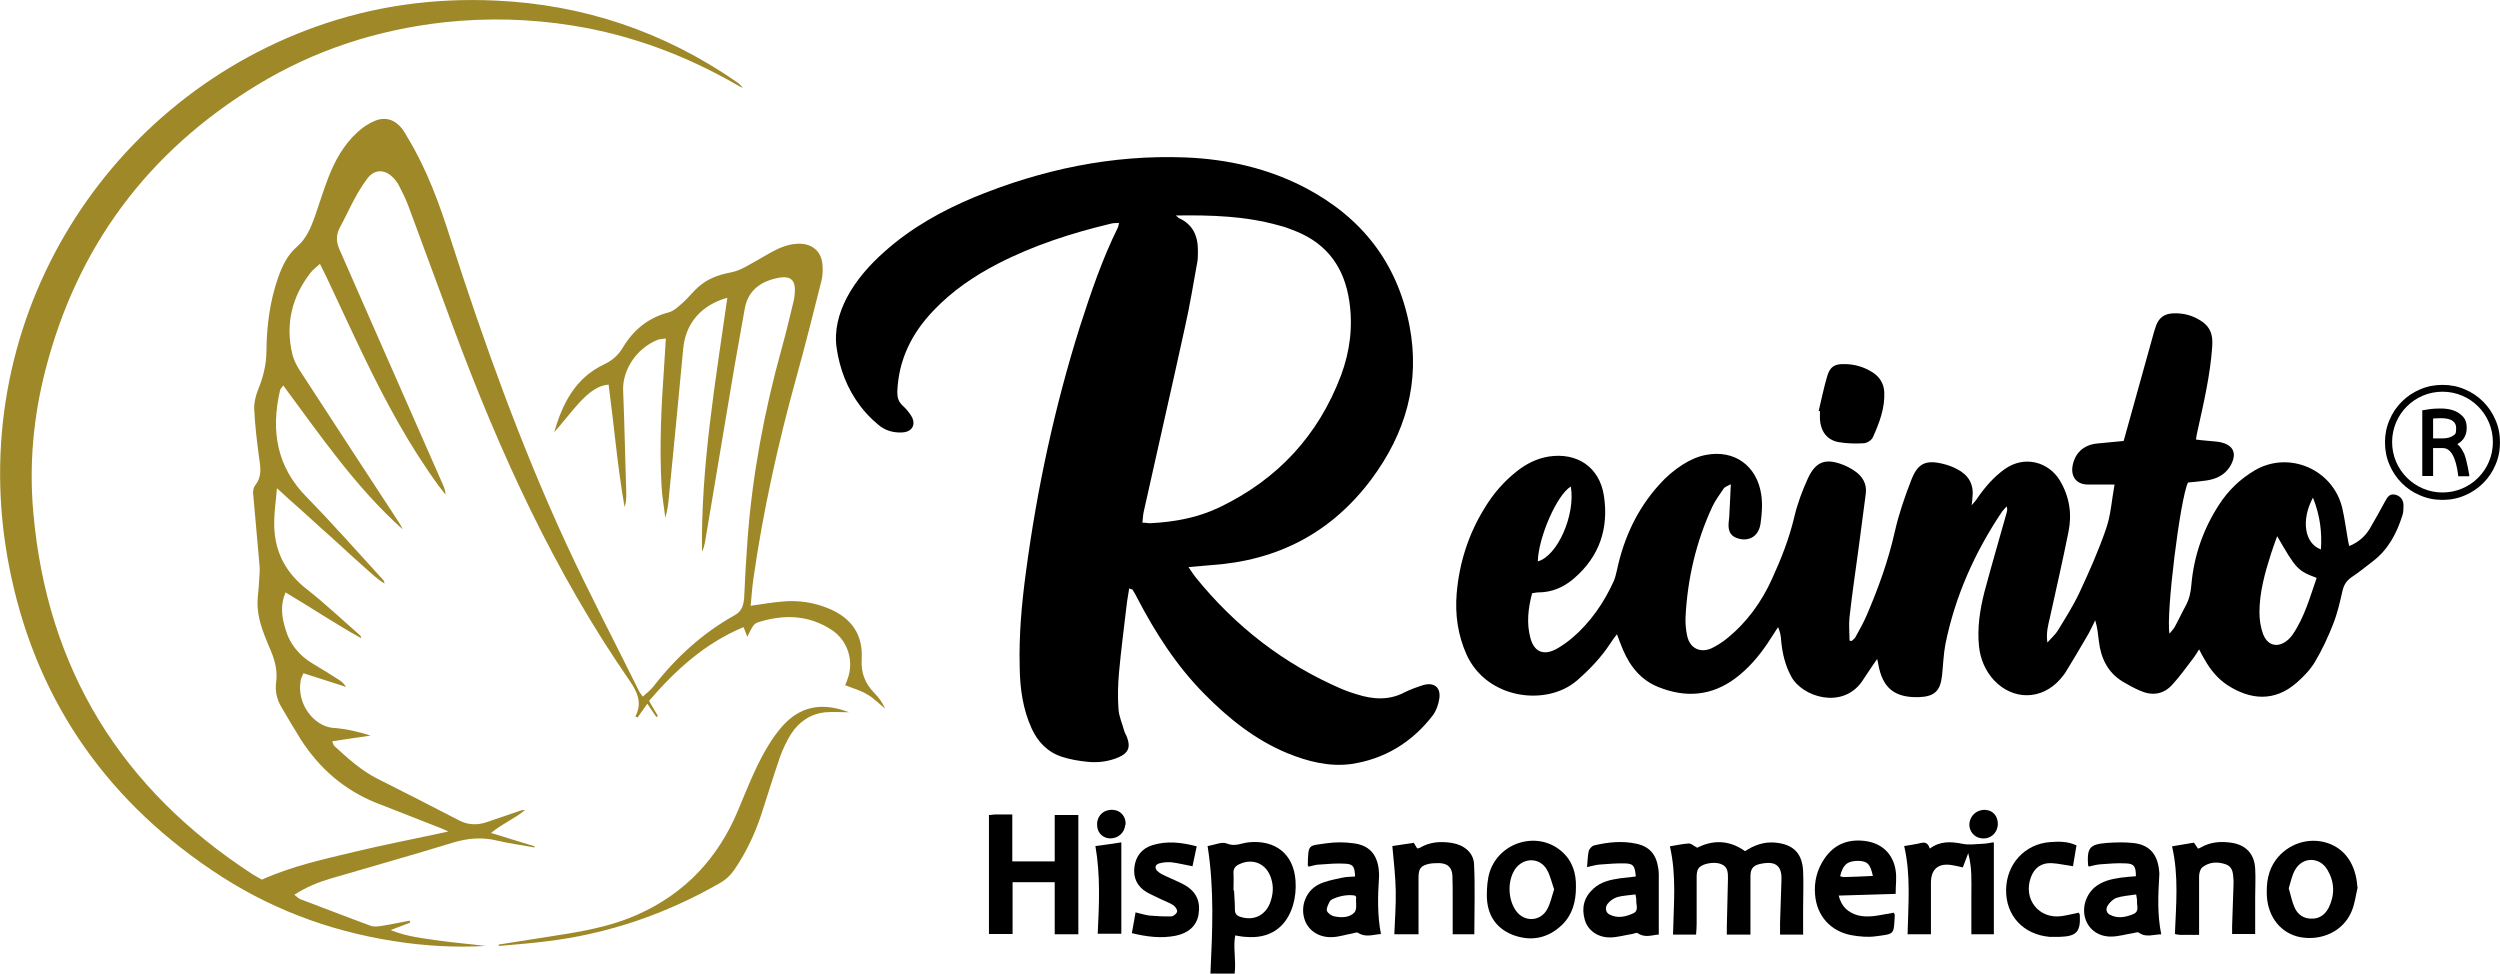 <?xml version="1.0" encoding="UTF-8"?>
<svg id="Capa_1" data-name="Capa 1" xmlns="http://www.w3.org/2000/svg" version="1.1" viewBox="0 0 878.2 342">
  <defs>
    <style>
      .cls-1 {
        fill: #000;
      }

      .cls-1, .cls-2 {
        stroke-width: 0px;
      }

      .cls-2 {
        fill: #9e8828;
      }
    </style>
  </defs>
  <g>
    <path class="cls-1" d="M825.3,191.8c3.3-1.4,5.5-3.4,7.1-6,1.9-3.2,3.7-6.5,5.5-9.8.8-1.5,1.6-2.7,3.6-2.2,1.6.4,2.8,1.7,2.8,3.7,0,1.2,0,2.4-.4,3.6-2,6.3-5,12-10.4,16.1-2.5,1.9-4.9,3.9-7.5,5.6-1.7,1.2-2.6,2.6-3.1,4.6-.9,4-1.8,8-3.3,11.8-1.8,4.6-3.9,9.1-6.4,13.3-1.6,2.7-4,5.2-6.4,7.3-7.8,6.8-16.2,6.1-24.3.9-3.5-2.3-6.1-5.5-8.1-9.1-.6-1-1.2-2.1-1.9-3.5-.8,1.2-1.3,2.2-2.1,3.2-2.4,3.1-4.7,6.4-7.4,9.3-3.1,3.4-7.1,3.9-11.3,2-2.1-.9-4.1-2-6.1-3.2-5.2-3.2-7.6-8.2-8.3-14.1-.3-2.4-.5-4.9-1.3-7.4-1,2-1.9,4.1-3.1,6-2.4,4.2-4.9,8.3-7.4,12.4-.5.8-1.2,1.5-1.8,2.3-6.5,7.4-16.6,7.5-23.3.3-3-3.3-4.7-7.3-5.2-11.7-.7-6.6.3-13,1.9-19.3,2.5-9.3,5.2-18.6,7.8-27.8.2-.7.3-1.3,0-2.2-.6.7-1.3,1.3-1.8,2.1-9.5,14.2-16.3,29.5-19.7,46.2-.7,3.6-.8,7.4-1.2,11.1-.6,5.5-2.7,7.4-8.2,7.6-8.5.2-12.7-3.2-14.2-11.6,0-.4-.2-.9-.4-1.8-.8,1.1-1.3,1.9-1.8,2.6-1.2,1.8-2.4,3.6-3.6,5.4-6.9,9.7-20.9,5.4-24.8-1.9-2.1-3.9-3.1-8.1-3.5-12.4-.1-1.6-.3-3.2-1.1-4.9-1.2,1.9-2.5,3.8-3.7,5.7-3.1,4.6-6.7,8.8-11.2,12.2-8.4,6.3-17.5,7-27,3.2-6.2-2.4-10.1-7.3-12.6-13.2-.7-1.6-1.3-3.3-2.1-5.4-1,1.3-1.7,2.2-2.3,3.2-3.3,5-7.3,9.2-11.8,13.1-10.6,9.1-31.5,6.6-38.7-9.1-3.1-6.9-4.1-14.1-3.5-21.5.9-10.7,4.1-20.8,9.8-30,3-5,6.8-9.4,11.4-13,3.3-2.6,6.9-4.4,11-5.1,10-1.6,17.9,3.6,19.5,13.6,1.8,11.5-1.5,21.5-10.5,29.2-3.6,3.1-7.7,4.9-12.5,4.9-.7,0-1.4.2-2.2.3-1.4,5.3-2,10.5-.6,15.7,1.3,4.9,4.6,6.3,9.1,3.9,2-1.1,3.9-2.5,5.6-3.9,6.4-5.5,11.1-12.3,14.6-20,.5-1.2.8-2.5,1.1-3.8,2.4-11.3,7.1-21.5,14.9-30.1,2.4-2.7,5.2-5.1,8.2-7,2.5-1.6,5.4-2.9,8.2-3.4,10-1.9,17.9,3.8,19.4,14,.5,3.4.2,7-.3,10.4-.7,4.1-3.8,5.9-7.3,5.1-2.7-.6-3.9-2.1-3.9-4.8,0-1.3.3-2.6.3-4,.2-3.2.3-6.4.5-10.4-1.3.7-2.2,1-2.5,1.5-1.4,2.1-2.9,4.1-4,6.4-5.7,12.3-8.7,25.2-9.4,38.7-.1,2.3.1,4.6.6,6.8,1,4.3,4.6,6,8.6,4.2,1.8-.9,3.6-2,5.2-3.3,7.1-5.7,12.3-12.9,16-21.1,3.2-7,6-14.1,7.8-21.7,1.1-4.7,2.8-9.2,4.8-13.6,2.8-6,6.3-7.1,12.4-4.7,1.3.5,2.6,1.2,3.8,2,2.9,1.9,4.6,4.6,4.1,8.2-.8,6.3-1.7,12.7-2.5,19-1.1,8.1-2.3,16.2-3.2,24.3-.3,2.7,0,5.4,0,8.2.2,0,.5.2.7.2.5-.5,1.2-.9,1.5-1.6,1.3-2.4,2.7-4.8,3.8-7.4,4.1-9.5,7.6-19.2,9.9-29.4,1.4-6.2,3.5-12.3,5.8-18.2,2.3-5.9,5.1-7.2,11.4-5.6,1.6.4,3.2,1,4.7,1.8,3.9,2,5.9,5.2,5.4,9.7,0,.7-.1,1.4-.3,3,1-1.2,1.6-1.8,2-2.5,2.7-3.9,5.7-7.4,9.6-10.2,7-5,15.5-2.5,19.4,4,3.4,5.7,4.3,11.8,3,18.1-2,10-4.3,20-6.5,30-.6,2.6-1.4,5.3-.9,8.8,1.5-1.7,2.8-2.8,3.6-4.1,2.7-4.4,5.5-8.8,7.7-13.5,3.4-7.3,6.7-14.7,9.3-22.3,1.7-4.8,2-10.1,3-15.6-3.4,0-6.4,0-9.4,0-3.7,0-5.9-2.5-5.4-6.2.7-4.7,3.8-7.7,8.6-8.2,3-.3,6-.6,9.4-.9.4-1.4.8-2.9,1.2-4.3,3.1-11.1,6.2-22.3,9.3-33.4.3-1,.6-2.1,1-3.1,1-2.5,2.8-3.8,5.5-4,2.9-.2,5.8.3,8.4,1.6,4.6,2.3,6.1,5,5.7,10.2-.7,9.8-2.9,19.3-5,28.8-.3,1.1-.5,2.3-.7,3.7,1.4.2,2.6.3,3.7.4,1.6.2,3.1.2,4.7.5,4.9,1,6.2,4.1,3.6,8.5-1.9,3.1-4.9,4.5-8.4,5-2.1.3-4.3.5-6.4.7-2.7,5.4-7.8,46.2-6.5,53.1.7-.9,1.4-1.6,1.8-2.3,1.4-2.5,2.6-5.2,4-7.7,1.2-2.3,1.7-4.7,1.9-7.3.9-10.2,4.2-19.5,9.7-28,3.3-5.1,7.5-9.1,12.6-12.1,12-7,27.5-.3,30.7,13.3.8,3.5,1.3,7.1,1.9,10.7.1.8.3,1.6.6,2.8ZM799.9,188.4c-.9,2.5-1.6,4.4-2.2,6.3-2.1,6.6-4,13.4-4,20.4,0,2.6.4,5.3,1.3,7.7,1.7,4.3,5.5,4.9,8.9,1.8.5-.5,1-1,1.4-1.6,4.2-6.1,6.1-13.1,8.5-20-6.7-2.5-7.2-3.1-13.9-14.7ZM551.8,170.9c-4.9,2.9-11.4,17.9-11.6,26.3,6.8-1.8,13.3-16.2,11.6-26.3ZM812.5,174.8c-4.3,8-2.9,16.2,2.8,18.2.4-6.1-.3-11.9-2.8-18.2Z"/>
    <path class="cls-1" d="M396.7,206.5c-.3,2.2-.8,4.4-1,6.6-.9,7.7-1.9,15.3-2.6,23-.4,4.3-.5,8.7-.2,13,.2,2.7,1.4,5.3,2.1,7.9.2.7.7,1.3.9,2,1.3,3.4.5,5.5-2.9,7-3.5,1.5-7.2,2-11,1.6-3-.3-6-.8-8.8-1.7-5.1-1.6-8.6-5.2-10.8-10-3.1-6.8-4.1-14.1-4.2-21.5-.3-11.2.7-22.4,2.2-33.5,3.9-29.3,10.1-58.1,19-86.3,3.8-11.8,7.8-23.6,13.3-34.7.2-.4.2-.9.4-1.6-1.1.1-2.1,0-3,.3-13.8,3.3-27.1,7.6-39.7,14.1-8.3,4.3-15.9,9.5-22.4,16.3-7.7,8-12.4,17.4-12.8,28.7,0,2,.4,3.4,1.9,4.8,1.1,1,2.2,2.3,3,3.6,1.8,2.9.4,5.6-3.1,5.8-3.2.2-6.3-.7-8.7-2.9-2.3-1.9-4.4-4.1-6.2-6.5-4.5-6-7.1-12.8-8.2-20.2-.9-6.3.7-12.2,3.6-17.8,3.3-6.2,8-11.5,13.2-16.1,9.4-8.4,20.2-14.4,31.7-19.2,23.7-9.7,48.3-14.9,74-13.9,14.8.6,29.1,3.8,42.4,10.8,19.6,10.4,32,26.2,36.3,48.2,3.9,20.1-1.4,38-13.4,54.1-14,18.7-32.8,28.5-56.1,30.1-2.5.2-5,.4-8.1.7,1,1.5,1.7,2.6,2.5,3.6,14,17.3,31,30.5,51.5,39.3,1.7.7,3.4,1.3,5.1,1.8,5.7,1.8,11.3,2.2,16.8-.7,2-1,4.2-1.8,6.4-2.5,3.9-1.2,6.4.7,5.8,4.7-.3,2.1-1.1,4.3-2.3,5.9-7.3,9.5-17,15.4-28.8,17.1-7.6,1-15.1-.9-22.2-3.8-11.4-4.7-20.7-12.2-29.2-20.8-9.9-10-17.3-21.6-23.7-33.9-.5-1-1-1.9-1.6-2.8,0-.1-.4-.1-1-.3ZM412.7,75.4c.9.7,1.1,1,1.4,1.2,5.1,2.3,6.8,6.5,6.7,11.8,0,1.2,0,2.4-.2,3.6-1.4,7.6-2.6,15.2-4.3,22.7-4.7,21.6-9.7,43.2-14.5,64.9-.3,1.2-.3,2.5-.5,4,1.1,0,1.9.2,2.6.2,8.5-.4,16.8-1.9,24.5-5.6,20.4-9.8,34.7-25.2,42.7-46.4,3.1-8.4,4.2-17,2.9-25.9-1.7-11.7-7.6-20.1-18.6-24.6-2-.8-4-1.6-6.1-2.1-11.7-3.3-23.7-3.7-36.5-3.5Z"/>
    <path class="cls-2" d="M92,309c10.4-4.7,21.4-7.1,32.2-9.7,10.8-2.6,21.8-4.7,33.3-7.2-1.4-.6-2.3-1.1-3.2-1.4-7.4-2.9-14.8-5.8-22.2-8.7-11.2-4.5-19.9-12.1-26.4-22.2-2.4-3.8-4.6-7.6-6.9-11.5-1.6-2.7-2.2-5.6-1.8-8.7.5-3.7-.3-7.2-1.7-10.6-2.1-5.1-4.5-10.2-4.8-15.8-.2-2.9.4-5.9.5-8.9.1-1.8.3-3.6.2-5.3-.7-8.6-1.6-17.3-2.3-25.9,0-.9.2-2,.8-2.7,2.2-2.8,1.9-5.8,1.4-9-.8-5.8-1.5-11.7-1.8-17.6-.1-2.3.5-4.8,1.4-7,1.8-4.4,2.9-8.9,2.9-13.7.1-8.7,1.2-17.3,4.1-25.6,1.5-4.2,3.3-8,6.7-10.9,3.2-2.8,4.8-6.6,6.2-10.5,1.6-4.6,3-9.2,4.7-13.6,2.3-6,5.4-11.6,10.2-16,1.8-1.7,4-3.2,6.3-4.1,3.7-1.5,7.1-.3,9.6,3,.7,1,1.3,2,1.9,3.1,6.7,11.1,11.1,23.2,15,35.5,11.7,36.4,24.6,72.3,40.6,107,8.1,17.5,17.1,34.6,25.6,51.8.3.5.6,1,1.3,1.9,1.4-1.3,2.7-2.2,3.7-3.5,7.9-10.2,17.3-18.8,28.6-25.1,2.4-1.3,3.1-3.4,3.3-6,.3-6.9.7-13.7,1.2-20.6,1.7-22.8,5.9-45.1,12-67.1,1.6-5.7,2.9-11.4,4.3-17.1,0-.2.1-.5.1-.7,1-6.5-1.1-8.3-7.3-6.6-5.5,1.5-9.1,4.8-10.1,10.5-1.2,6.7-2.4,13.5-3.6,20.3-3.5,20.7-6.9,41.3-10.4,62-.2,1-.5,2-1,3-.4-30,4.7-59.5,8.9-89.2-9.3,2.6-14.7,9.1-15.5,17.9-1.6,17.3-3.3,34.5-5,51.8-.2,2.5-.5,5-1.3,7.6-.4-3.7-1.1-7.3-1.3-11-.8-14.1-.1-28.2.9-42.3.2-3.1.4-6.2.6-9.7-1.2.2-2,.2-2.7.4-7.9,3.1-12.6,11-12.3,17.9.5,12,.7,24.1,1.1,36.1,0,1.6,0,3.2-.6,4.8-2.5-14.3-3.7-28.7-5.6-43-3.2.2-6.6,2.2-10.7,6.8-2.9,3.2-5.5,6.7-8.4,9.9,2.9-10.1,7.4-19,17.5-23.8,2.7-1.3,4.8-3,6.4-5.6,3.8-6.4,9-10.8,16.4-12.7,1.8-.5,3.4-2.1,4.9-3.4,1.9-1.7,3.4-3.7,5.3-5.4,3.1-2.8,6.9-4.3,11-5.1,1.7-.3,3.5-.9,5-1.7,3.4-1.8,6.7-3.8,10.1-5.7,3-1.6,6.1-2.8,9.6-2.8,4.5.1,7.6,2.7,8,7.2.2,1.9.1,3.9-.3,5.7-2.9,11.6-5.8,23.1-9,34.6-6.4,23.2-11.6,46.7-15,70.6-.4,2.9-.6,5.9-.9,9.1,4.1-.6,7.6-1.2,11.2-1.5,5.6-.5,11.1.3,16.3,2.5,7.9,3.3,12,9.1,11.5,17.7-.3,4.9,1.2,8.6,4.5,12,1.5,1.5,2.8,3.3,3.7,5.4-2.1-1.7-4-3.7-6.3-5-2.3-1.4-5-2.1-7.7-3.2.1-.3.4-1,.7-1.8,2.6-6.5.3-14-5.7-17.8-8-5.1-16.5-5.3-25.3-2.6-1.8.6-2,1-4.1,5.2-.4-1.2-.8-2.1-1.3-3.4-13.5,5.6-23.8,15-33.2,25.9,1.1,1.9,2.1,3.6,3.1,5.3l-.5.4c-.9-1.3-1.9-2.7-3.2-4.7-1.5,2.1-2.4,3.4-3.4,4.8-.3-.1-.5-.2-.8-.3,2.5-4.7.7-8.6-1.9-12.4-26.6-38.4-45.8-80.5-62-124.1-5.3-14.3-10.6-28.7-15.9-43-.9-2.4-2-4.6-3.2-6.9-.5-1.1-1.3-2.1-2.1-2.9-3-3.1-6.7-3-9.2.5-1.7,2.3-3.2,4.8-4.6,7.4-1.7,3.2-3.2,6.5-4.9,9.6-1.4,2.6-1.3,5-.2,7.6,4,9,7.9,18.1,11.9,27.1,8.2,18.6,16.4,37.3,24.6,55.9.4,1,.8,2,.8,3.2-.8-1-1.5-1.9-2.3-2.9-10.3-14.1-18.5-29.3-26.1-45-4.7-9.7-9.1-19.4-13.7-29.1-.6-1.2-1.2-2.3-2-4-1.3,1.2-2.5,2-3.3,3.1-6.6,8.5-8.9,18.1-6.4,28.6.6,2.5,2,4.9,3.5,7.1,11.2,17.3,22.5,34.5,33.8,51.8.5.8,1,1.6,1.4,2.6-16.4-14.7-28.7-32.7-41.9-50.5-.5.8-1,1.2-1.1,1.6-3.3,14.2-1.3,26.9,9.4,37.7,9.2,9.4,17.9,19.3,26.7,28.9.3.3.5.7.6,1.4-2.8-1.7-5.1-4-7.5-6.1-2.5-2.2-5-4.5-7.5-6.8-2.4-2.2-4.8-4.4-7.2-6.5-2.5-2.3-5-4.5-7.5-6.8-2.5-2.2-5-4.4-8.1-7.3-.5,5.5-1.2,10.1-.9,14.7.6,8.7,4.5,15.4,11.4,20.8,6.4,5,12.4,10.7,18.6,16.1.3.2.4.6.5,1.1-9-5-17.5-10.7-26.6-16.1-1.9,4.5-1.3,8.6-.1,12.6,1.5,5.5,4.9,9.6,9.8,12.5,3,1.8,6,3.6,8.9,5.5,1,.6,1.9,1.4,2.7,2.6-4.9-1.6-9.8-3.1-15-4.8-.4,1-.9,1.8-1,2.7-1.4,8.2,4.8,16,11.5,16.5,4.4.3,8.7,1.3,13.1,2.7-4.4.6-8.8,1.3-13.5,2,.3.7.4,1.3.8,1.7,4.7,4.3,9.4,8.6,15.2,11.5,9.6,4.8,19.1,9.7,28.6,14.6,3.1,1.6,6.2,1.7,9.4.7,4.1-1.4,8.2-2.8,12.3-4.2.4-.1.9-.2,1.4-.1-3.5,2.9-7.9,4.7-11.9,8,5.5,1.7,10.4,3.2,15.3,4.7,0,.1,0,.3,0,.4-4.4-.8-8.8-1.4-13.1-2.4-5.3-1.3-10.3-.9-15.6.7-14.3,4.4-28.6,8.4-42.9,12.6-4.4,1.3-8.6,3-12.8,5.7.9.7,1.5,1.4,2.2,1.6,8.2,3.1,16.4,6.3,24.6,9.3,1.3.5,2.8.2,4.2,0,3.2-.5,6.3-1.2,9.5-1.8,0,.2.2.5.2.7-2,.8-4,1.5-6.9,2.6,5.9,2.4,11.5,2.9,16.9,3.7,5.5.8,11,1.2,16.5,1.9-10.8.6-21.5,0-32.2-1.7-23.2-3.6-44.7-11.8-64.1-25-38.4-25.9-62.5-61.7-71.2-107.2C-12.9,114.8,35.4,36.4,110.9,9.4,131.3,2.1,152.4-.8,174.1.2c30.9,1.4,59,10.9,84.4,28.4.9.6,1.7,1.2,2.4,2.3-.6-.3-1.3-.7-1.9-1-18-10.4-37.2-17.6-57.7-20.9-14.9-2.4-29.9-2.8-45-1.2-23.7,2.6-45.9,9.8-66.2,22.2C51.8,53.4,27,86.8,15.9,130.2c-4.2,16.4-5.7,33-4.2,49.8,4.8,55.1,31,97.3,77.3,127.3,1,.6,2.1,1.2,3,1.7Z"/>
    <path class="cls-1" d="M633.6,328.3h-8.3c0-1.5,0-2.9,0-4.2.2-5.1.3-10.1.5-15.2.2-6-3.6-6.3-7.6-5.4-2.5.6-3.3,1.8-3.3,4.4,0,5.4,0,10.8,0,16.3,0,1.3,0,2.6,0,4.1h-8.3c0-1,0-1.8,0-2.7.1-5.7.3-11.3.4-17,0-2.1,0-4.2-2.5-5.1-2.2-.9-6.6-.2-7.8,1.5-.6.8-.7,2-.7,3,0,5.5,0,11.1,0,16.6,0,1.2-.1,2.3-.2,3.7h-8.1c.2-10.3,1.3-20.7-1.1-31,2.5-.4,4.6-.9,6.7-1,.8,0,1.6.8,2.9,1.5,5.3-2.7,11.1-2.9,16.8,1.2,3.2-2.1,6.7-3.4,10.7-3,6.2.6,9.4,3.7,9.7,10,.2,4.4,0,8.9,0,13.4,0,2.9,0,5.8,0,9Z"/>
    <path class="cls-1" d="M378.7,328.2h-8.2v-18.3h-14.8v18.2h-8.3v-41.8c.8,0,1.5-.2,2.2-.2,1.9,0,3.8,0,6,0v16.5h14.9v-16.3h8.3v41.9Z"/>
    <path class="cls-1" d="M424.2,297.2c2.5-.4,5-1.6,6.7-.9,2.9,1.2,5.1-.1,7.6-.4,9.5-1,16,4.1,16.6,13.6.2,2.8-.1,5.8-.9,8.5-2.4,8-8.4,11.9-16.7,11.1-1.1,0-2.1-.3-3.6-.5-.8,4.4.4,8.8-.2,13.4h-8.5c.7-15,1.4-29.7-1-44.8ZM433.3,312.8c0,0,.1,0,.2,0,.1,2.3.3,4.6.3,6.8,0,1.4.7,2.1,2,2.5,4.5,1.4,8.5-.4,10.3-4.8,1.1-2.9,1.4-5.8.4-8.8-1.6-5.1-6.4-7.2-11.2-4.9-1.3.6-2.1,1.5-2,3.1.1,2,0,4.1,0,6.1Z"/>
    <path class="cls-2" d="M175.2,331.8c8-1.3,16.1-2.5,24.1-3.8,8.4-1.4,16.8-3.2,24.6-6.7,16.7-7.4,28.3-19.8,35.3-36.5,3.5-8.3,6.7-16.8,11.6-24.4,1.9-2.9,4.1-5.7,6.7-7.9,6.3-5.2,13.4-5.1,20.7-2.3-2.7,0-5.5-.2-8.2,0-5.2.5-9.3,3.3-12.1,7.6-1.5,2.4-2.8,5.1-3.8,7.8-2.3,6.7-4.4,13.5-6.6,20.3-2.3,7-5.4,13.6-9.6,19.7-1.3,1.9-2.9,3.4-5,4.6-19,10.9-39.4,17.9-61.2,20.5-5.5.7-11,1.1-16.5,1.6,0-.2,0-.4,0-.5Z"/>
    <path class="cls-1" d="M666,314c-6.7.2-13.3.4-20.1.6,1,4,3.3,5.9,6.6,6.9,3.4.9,6.7.2,10-.4.9-.1,1.8-.3,2.7-.5.2.4.4.6.4.8-.4,7,.1,6.6-6.7,7.5-2.8.4-5.8.1-8.6-.4-7.3-1.4-12.1-6.8-12.7-14.2-.4-4.6.7-8.9,3.3-12.7,3.4-5,8.2-6.9,14.1-6.2,5.9.7,10,4.4,10.9,10.4.4,2.5,0,5.2,0,8.1ZM657.9,307.7c-.9-4.2-1.9-5.2-5.1-5.3-3.7,0-5.4,1.2-6.4,5.4.4.1.9.3,1.3.3,3.3-.1,6.6-.2,10.2-.4Z"/>
    <path class="cls-1" d="M759.4,328.2c-2.9,0-5.5,1.3-8.1-.6-.4-.3-1.3.1-2,.2-2.6.4-5.2,1.2-7.8,1.2-4.4,0-7.7-2.5-8.9-6.1-1.3-3.9,0-8.3,3.1-11.1,2.7-2.3,5.9-3,9.3-3.5,1.8-.2,3.6-.4,5.3-.5,0-3.4-.6-4.4-3.4-4.5-3-.2-6,.1-9,.3-1.4.1-2.8.5-4.1.8-.1-.2-.3-.3-.3-.4-.4-6.2.5-7.4,6.6-7.9,3-.2,6-.3,9,0,5.6.5,8.6,3.6,9.3,9.2.1.8.2,1.7.1,2.5-.4,6.7-.7,13.4.7,20.4ZM750.4,314.2c-2.5.4-4.8.5-6.9,1.2-1.2.4-2.4,1.6-3.1,2.7-.7,1-.6,2.5.7,3.2,2.8,1.5,5.6.9,8.3-.2,2.3-1,1.1-3.1,1.3-4.7,0-.5-.1-.9-.3-2.1Z"/>
    <path class="cls-1" d="M459.8,304.5c-.2-.3-.4-.4-.4-.5.2-7.7,0-6.8,6.8-7.8,2.9-.4,6-.4,9,0,5.5.6,8.4,3.6,9.1,9,.1,1.1.2,2.2.1,3.2-.4,6.5-.6,13,.7,19.7-2.8.2-5.4,1.3-8-.4-.4-.3-1.3,0-2,.2-2.4.4-4.7,1.2-7.1,1.3-5,.2-8.8-2.6-9.9-6.8-1.2-4.5.8-9.5,5.1-11.7,2.4-1.2,5.2-1.7,7.9-2.3,1.6-.4,3.3-.4,4.9-.5-.1-3.4-.6-4.4-3.5-4.5-3-.2-6,.1-9,.3-1.3,0-2.6.5-4,.8ZM476,314.6c-2.3-.4-4.8,0-7.1.9-.7.3-1.5.6-1.8,1.2-.5,1-1.2,2.3-1,3.2.3.9,1.6,1.8,2.6,2,2.5.5,5.4.5,7.1-1.4,1-1.1.4-3.5.6-5.4,0,0-.1-.2-.4-.5Z"/>
    <path class="cls-1" d="M700.4,296v32.2h-7.9c0-4.8,0-9.5,0-14.1,0-4.5.3-9.1-1.1-14.4-.8,2.1-1.3,3.4-1.9,5-1.3-.3-2.5-.6-3.8-.8-4.8-.8-7.4,1.4-7.4,6.2,0,4.7,0,9.4,0,14.1,0,1.3,0,2.6,0,4h-8.2c.2-10.4,1.2-20.7-1.2-31,2.2-.4,4.1-.6,6-1.1,1.7-.4,2.5.4,3,2,3.6-2.7,7.4-2.5,11.4-1.7,2.3.5,4.8.1,7.1,0,1.2,0,2.3-.3,3.8-.5Z"/>
    <path class="cls-1" d="M574.6,307.7c-.3-3.5-.8-4.3-3.7-4.4-3-.1-6,.2-9,.4-1.3.1-2.6.5-4.4.9.2-2.1.2-3.9.6-5.7.2-.7,1.1-1.7,1.8-1.9,5-1.2,10-1.7,15-.6,4.6,1,6.9,3.8,7.6,8.5.1.7.2,1.4.2,2.2,0,7,0,13.9,0,21.2-2.3.1-4.8,1.3-7.4-.5-.4-.3-1.3.2-2,.3-2.6.4-5.2,1.2-7.8,1.2-4.4,0-7.8-2.6-8.8-6.2-1.2-4.2-.3-7.9,3-10.9,2.7-2.5,6.1-3.2,9.6-3.7,1.8-.2,3.5-.4,5.3-.6ZM574.5,314.2c-2.3.3-4.4.4-6.3.9-1.3.4-2.6,1.3-3.4,2.3-1.1,1.3-.8,3.1.5,3.8,2.8,1.5,5.6.9,8.3-.3,2.3-1,1-3.1,1.2-4.8,0-.4-.1-.9-.3-2Z"/>
    <path class="cls-1" d="M828.2,311.7c-.7,2.9-1,5.9-2.2,8.6-2.9,6.8-10.4,10.3-18,8.9-6.7-1.3-11.3-7-11.7-14.5-.2-4.6.4-8.9,3.2-12.7,4.2-5.6,11.4-8,18-5.9,6.4,2.1,10.1,7.7,10.6,15.5ZM804,312.1c.7,2.3,1.1,4.6,2,6.6,1.1,2.6,3.3,4.1,6.2,4,2.8,0,4.7-1.6,5.9-4,2.1-4.4,2-8.9-.5-13.1-2.7-4.7-8.8-4.7-11.4,0-1.1,1.9-1.5,4.2-2.2,6.4Z"/>
    <path class="cls-1" d="M553.6,311.6c0,5.1-1.2,9.7-4.9,13.3-5,4.8-11,5.9-17.3,3.5-6.1-2.4-9.1-7.3-9.1-13.9,0-2.7.2-5.6,1-8.2,3.5-10.7,17-14.5,25.3-7.2,3.8,3.3,5.1,7.7,5,12.5ZM546,312.6c-.9-2.5-1.4-5-2.6-7.1-2.6-4.5-8.5-4.3-11.3,0-2.6,4.1-2.4,10.4.4,14.4,2.9,4.1,8.6,3.9,11-.5,1.1-2,1.6-4.4,2.4-6.9Z"/>
    <path class="cls-1" d="M496.6,296c.5.8.8,1.3,1.2,2,.3,0,.7,0,1-.2,3.5-2.1,7.3-2.3,11.2-1.7,4.3.7,7.6,3.4,7.8,7.4.4,8.1.1,16.3.1,24.7h-7.6c0-4.4,0-8.6,0-12.8,0-2.6,0-5.3-.1-7.9-.2-2.8-1.6-4.1-4.4-4.3-1.2,0-2.4,0-3.6.2-3.2.7-3.9,1.7-3.9,5,0,5.3,0,10.6,0,15.9,0,1.2,0,2.4,0,3.9h-8.5c.2-5.1.6-10.2.5-15.3-.1-5.1-.7-10.3-1.2-15.7,2.4-.4,4.9-.7,7.4-1.1Z"/>
    <path class="cls-1" d="M772.5,328.4c-2.7,0-4.7,0-6.7,0-.5,0-.9-.1-1.8-.3.4-10.2,1.4-20.4-1-30.8,2.8-.5,5.2-.9,7.7-1.3.5.8.9,1.4,1.4,2.1.4-.1.7-.2,1-.4,3.3-1.9,6.8-2.2,10.5-1.7,5.2.7,8.3,3.8,8.6,9.1.2,3.4,0,6.7,0,10.1,0,4.2,0,8.4,0,12.9h-8.1c0-1,0-1.9,0-2.8.2-4.9.3-9.9.5-14.8,0-.4,0-.7,0-1.1-.2-2.3,0-4.8-2.8-5.8-2.9-1-5.8-.8-8.2,1.1-.7.6-1.1,2.1-1.1,3.1,0,5.5,0,11.1,0,16.6,0,1.2,0,2.4,0,3.9Z"/>
    <path class="cls-1" d="M638.9,144.2c1-4.1,1.8-8.2,3-12.2,1-3.2,2.6-4.2,6-4.1,3.6,0,6.9,1,9.9,2.9,2.5,1.6,3.9,3.9,4.1,6.8.3,5.7-1.7,10.9-4,16-.4,1-2,2-3.1,2.1-3,.2-6.1.1-9-.4-4.1-.8-6.2-3.8-6.5-8,0-1,0-1.9,0-2.9-.2,0-.3,0-.5-.1Z"/>
    <path class="cls-1" d="M420.4,297.2c-.5,2.5-1,4.8-1.5,7.1-2.7-.5-5-1.1-7.4-1.4-1.4-.1-2.9,0-4.3.4-1.5.4-1.7,1.8-.5,2.8.9.8,2,1.3,3.1,1.8,2.1,1,4.2,1.8,6.2,2.9,4.3,2.4,5.8,5.9,5,10.6-.7,3.8-3.5,6.4-8,7.3-5.1,1-10,.4-15.4-.9.4-2.4.9-4.7,1.3-7.3,1.8.4,3.2.9,4.7,1.1,2.6.2,5.2.4,7.9.3.7,0,1.9-1,2-1.7.1-.7-.7-1.8-1.3-2.2-1.2-.8-2.6-1.3-3.9-1.9-1.8-.9-3.7-1.7-5.5-2.7-3.3-2-4.8-5-4.3-8.9.5-3.8,2.7-6.5,6.3-7.6,5.1-1.6,10.2-1,15.6.4Z"/>
    <path class="cls-1" d="M729.4,297.1c-.4,2.6-.8,4.9-1.2,7.2-2.8-.4-5.2-1-7.7-1.1-3.5-.1-5.9,1.7-7.1,5-2.8,7.6,2.8,14.8,10.9,13.6,2-.3,4-.8,5.9-1.2.2.4.4.6.4.8.3,5.9-1.1,7.5-7,7.7-1.2,0-2.4,0-3.6,0-9.2-.8-15.4-7.4-15.3-16.5.1-9.1,6.6-16.2,15.6-16.8,3-.2,6-.3,9.2,1.2Z"/>
    <path class="cls-1" d="M385.6,328.1c.5-10.4,1-20.4-.8-30.9,3.2-.4,6-.8,9.1-1.3v32.1h-8.3Z"/>
    <path class="cls-1" d="M691.8,289.3c.3-2.9,2.7-5,5.7-4.8,2.7.2,4.4,2.3,4.3,5.2-.2,3-2.6,5.1-5.6,4.8-2.7-.2-4.6-2.6-4.4-5.2Z"/>
    <path class="cls-1" d="M395.3,289.7c-.3,3-2.7,5-5.7,4.8-2.7-.3-4.4-2.4-4.2-5.3.2-3,2.6-5,5.7-4.7,2.7.2,4.5,2.5,4.3,5.2Z"/>
  </g>
  <g>
    <path class="cls-1" d="M876.6,147.5c-1-2.4-2.5-4.6-4.3-6.4-1.9-1.9-4-3.3-6.4-4.3-2.5-1.1-5.1-1.6-7.9-1.6s-5.4.5-7.9,1.6c-2.4,1-4.6,2.5-6.4,4.3-1.9,1.9-3.3,4-4.3,6.4-1.1,2.5-1.6,5.1-1.6,7.9s.5,5.4,1.6,7.9c1,2.4,2.5,4.6,4.3,6.4,1.9,1.9,4,3.3,6.4,4.3,2.5,1.1,5.1,1.6,7.9,1.6s5.4-.5,7.9-1.6c2.4-1,4.6-2.5,6.4-4.3,1.9-1.9,3.3-4,4.3-6.4,1.1-2.5,1.6-5.1,1.6-7.9s-.5-5.4-1.6-7.9ZM858,173c-9.7,0-17.7-7.9-17.7-17.7s7.9-17.7,17.7-17.7,17.7,7.9,17.7,17.7-7.9,17.7-17.7,17.7Z"/>
    <path class="cls-1" d="M865.5,159.2c-.6-1.3-1.3-2.4-2.3-3.2,2.2-1.2,3.3-3.1,3.3-5.7s-.9-3.8-2.5-5c-1.6-1.2-3.9-1.8-6.6-1.8s-3.9.2-6.2.6h-.3v23.1h3.8v-9.8h3.4c2.8,0,4.6,3.2,5.4,9.5v.4h3.9v-.5c-.6-3.4-1.2-6-1.8-7.5ZM861.6,153.1c-.8.6-2.1.9-3.7.9h-3.2v-7c.7,0,1.6-.1,2.7-.1,3.7,0,5.4,1.2,5.4,3.5s-.4,2.1-1.2,2.7Z"/>
  </g>
</svg>